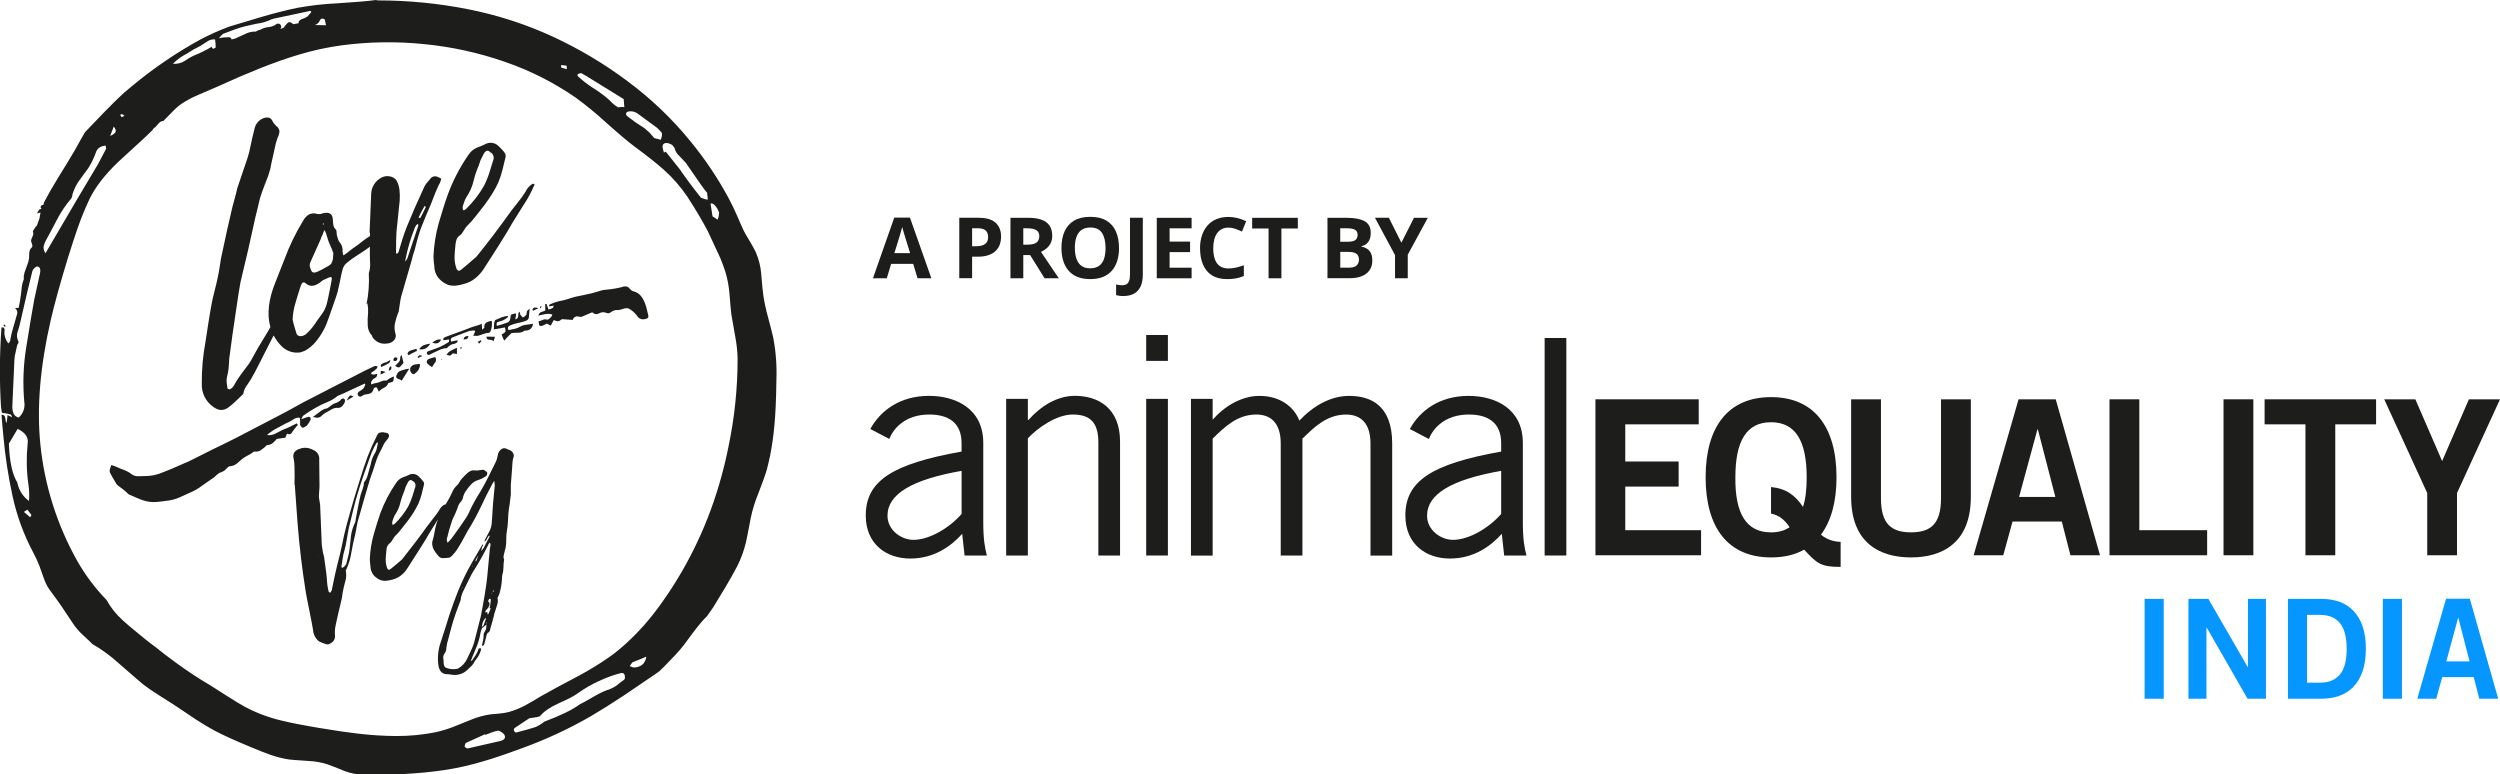 <?xml version="1.0" encoding="UTF-8"?>
<svg id="Flat" xmlns="http://www.w3.org/2000/svg" viewBox="0 0 732.71 226.98">
  <defs>
    <style>
      .cls-1 {
        fill: #1d1d1b;
      }

      .cls-2 {
        fill: #0597ff;
      }
    </style>
  </defs>
  <g>
    <path class="cls-1" d="M281.83,150.63c-3.71,4.24-9.54,7.59-14.13,7.59-3.53,0-7.59-2.82-7.59-7.06,0-6.36,7.15-10.6,21.72-13.16v12.63ZM260.63,128.64c1.24-3.09,4.68-7.15,11.74-7.15,5.47,0,9.45,2.3,9.45,8.39v2.47c-20.4,3.62-28.08,8.65-28.08,18.72,0,8.39,6,12.63,13.07,12.63s12.01-3.71,15.19-7.24l.71,6.36h6.53c-.62-2.38-1.06-4.86-1.06-9.89v-23.13c0-10.07-8.12-13.78-15.89-13.78-8.65,0-14.3,4.42-17.22,9.71l5.56,2.91Z"/>
    <path class="cls-1" d="M294.89,116.9v45.91h6.36v-34.35c2.91-3.09,8.39-6.97,13.16-6.97s7.51,2.03,7.5,8.12v33.2h6.36v-33.38c0-9.89-6.45-13.42-13.24-13.42-5.21,0-9.98,3-13.6,7.07h-.18v-6.18h-6.36Z"/>
    <path class="cls-1" d="M335.93,162.81h6.36v-45.91h-6.36v45.91ZM335.93,105.77h6.36v-7.59h-6.36v7.59Z"/>
    <g>
      <path class="cls-1" d="M355.41,162.81v-34.26c3.44-3.35,7.15-7.06,12.8-7.06,4.06,0,7.15,2.3,7.15,8.48v32.85h6.36v-34.26c3.44-3.35,7.15-7.06,12.8-7.06,4.06,0,7.15,2.3,7.15,8.48v32.85h6.36v-32.85c0-11.39-6.53-13.95-12.63-13.95-5.39,0-10.51,2.91-14.57,7.24-1.68-4.24-5.83-7.24-11.74-7.24-4.42,0-9.45,2.3-13.33,6.62l-.35.35v-6.09h-6.36v45.92h6.36Z"/>
      <path class="cls-1" d="M439.97,150.63c-3.71,4.24-9.54,7.59-14.13,7.59-3.53,0-7.59-2.82-7.59-7.06,0-6.36,7.15-10.6,21.72-13.16v12.63ZM418.78,128.64c1.24-3.09,4.68-7.15,11.74-7.15,5.47,0,9.45,2.3,9.45,8.39v2.47c-20.4,3.62-28.08,8.65-28.08,18.72,0,8.39,6,12.63,13.07,12.63s12.01-3.71,15.19-7.24l.7,6.36h6.53c-.62-2.38-1.06-4.86-1.06-9.89v-23.13c0-10.07-8.12-13.77-15.9-13.77-8.65,0-14.3,4.41-17.22,9.71l5.56,2.91Z"/>
    </g>
    <rect class="cls-1" x="452.71" y="99.06" width="6.36" height="63.75"/>
    <polygon class="cls-1" points="498.56 162.74 498.56 155.39 476.34 155.39 476.34 142.61 491.98 142.61 491.98 135.26 476.34 135.26 476.34 124.37 497.87 124.37 497.87 117.03 467.6 117.03 467.6 162.74 498.56 162.74"/>
    <g>
      <path class="cls-1" d="M539.45,158.81c-2.28-.06-4.18-.82-5.76-2.09,3.04-4.12,4.56-9.75,4.56-16.84,0-14.94-6.71-23.49-19.18-23.49s-19.18,8.55-19.18,23.49,6.71,23.49,19.18,23.49c3.8,0,7.03-.76,9.69-2.28,3.8,4.11,4.88,5.06,10.7,5.06v-7.34ZM519.06,150.52c2.53.51,4.12,2.03,5.44,3.99-1.46,1.01-3.29,1.52-5.44,1.52-7.22,0-10.57-5.45-10.45-16.14,0-10.7,3.29-16.14,10.45-16.14s10.45,5.45,10.45,16.14c0,3.48-.32,6.39-1.08,8.67-2.28-3.36-4.87-5.38-9.37-5.82v7.79Z"/>
      <path class="cls-1" d="M568.88,146.02c0,7.41-2.91,10-8.8,10s-8.8-2.6-8.8-10v-28.99h-8.74v28.61c0,13.36,8.23,17.73,17.54,17.73s17.54-4.37,17.54-17.73v-28.61h-8.74v28.99Z"/>
    </g>
    <path class="cls-1" d="M578.45,162.74h8.67l2.72-9.88h14.44l2.53,9.88h8.67l-12.98-45.71h-10.89l-13.17,45.71ZM597.13,125.83h.13l5.13,19.82h-10.63l5.38-19.82Z"/>
    <polygon class="cls-1" points="646.88 162.74 646.88 155.39 627 155.39 627 117.03 618.26 117.03 618.26 162.74 646.88 162.74"/>
    <rect class="cls-1" x="651.68" y="117.03" width="8.74" height="45.71"/>
    <polygon class="cls-1" points="663.72 117.03 663.72 124.37 675.69 124.37 675.69 162.74 684.43 162.74 684.43 124.37 696.39 124.37 696.39 117.03 663.72 117.03"/>
    <polygon class="cls-1" points="723.6 117.03 715.75 135.13 707.9 117.03 698.78 117.03 711.38 144.5 711.38 162.74 720.11 162.74 720.11 144.5 732.71 117.03 723.6 117.03"/>
  </g>
  <g>
    <path class="cls-2" d="M628.55,204.79v-29.27h5.6v29.27h-5.6Z"/>
    <path class="cls-2" d="M641.4,204.79v-29.27h5.84l11.52,19.95h.08v-19.95h5.27v29.27h-5.39l-11.96-20.84h-.08v20.84h-5.27Z"/>
    <path class="cls-2" d="M670.56,175.51h9.69c1.95,0,3.72.28,5.31.83,1.59.55,2.97,1.43,4.14,2.62,1.16,1.19,2.07,2.7,2.72,4.54.65,1.84.97,4.05.97,6.65s-.32,4.81-.97,6.65c-.65,1.84-1.55,3.35-2.72,4.54-1.16,1.19-2.54,2.06-4.14,2.62-1.6.55-3.37.83-5.31.83h-9.69v-29.27ZM676.15,200.08h3.73c1.59,0,2.91-.27,3.93-.81,1.03-.54,1.83-1.27,2.41-2.19.58-.92.99-1.98,1.22-3.18.23-1.2.34-2.45.34-3.75s-.12-2.55-.34-3.75c-.23-1.2-.64-2.26-1.22-3.18-.58-.92-1.39-1.65-2.41-2.19-1.03-.54-2.34-.81-3.93-.81h-3.73v19.87Z"/>
    <path class="cls-2" d="M698.37,204.79v-29.27h5.6v29.27h-5.6Z"/>
    <path class="cls-2" d="M716.9,175.47h6.97l8.31,29.31h-5.55l-1.62-6.33h-9.24l-1.74,6.33h-5.56l8.43-29.31ZM716.98,193.84h6.81l-3.28-12.73h-.08l-3.45,12.73Z"/>
  </g>
  <g id="Capa_2">
    <g id="Capa_1-2">
      <g id="Layer0_0_FILL">
        <path class="cls-1" d="M183.89,23.77c-6.81-5.09-14.13-9.45-21.85-13.02-7.99-3.68-16.38-6.39-25.01-8.08C128.41.98,119.65.12,110.86.12c-.23,0-.46-.04-.67-.12-2.12.31-5.95.63-11.5.98-3.84.18-7.67.62-11.46,1.3-2.97.61-6.32,1.45-10.04,2.52-1.74.5-5.06,1.49-9.96,2.98-2.85,1.06-5.63,2.3-8.33,3.71-7.12,3.88-13.84,8.45-20.08,13.63l-2.56,2.14c-1.72,1.6-3.64,3.48-5.76,5.66-.82.82-2.68,2.76-5.6,5.84-.4.65-.89,1.51-1.48,2.58-.79,1.41-1.26,2.28-1.44,2.6-1.27,2.17-2.97,4.97-5.1,8.4-1.53,2.48-2.8,4.71-3.82,6.69-.2.32-.32.69-.35,1.06h-.48c-.12.21-.24.42-.36.62.07.13.15.31.26.54-.24-.01-.48.06-.67.2-.27.45-.48.82-.62,1.12l1.04-.31-.3,1.7-.78,2.18c-.2.15-.36.33-.48.54-.5.68-.72,1.09-.67,1.24.13.29.15.61.06.92-.08.19-.21.51-.38.96-.25.41-.28.91-.08,1.34.28.73.31,1.18.1,1.34-.57.45-.84,1.21-.8,2.28.02.89-.14,1.77-.46,2.6-.17.53-.47,1.35-.88,2.46l-.24,1.02v1.06c-.3.69-.49,1.42-.58,2.16-.08.51-.16,1.24-.24,2.18-.15,1.33-.38,2.65-.67,3.96l-1.1.12c.6.38.85,1.11.62,1.78l-1.22,4.24c-.31,1.03-.56,2.08-.74,3.14-.01.45-.22.88-.58,1.16-.93-1.12-1.33-2.58-1.1-4.02.04-.09-.07-.32-.32-.67-.2.03-.4.03-.6,0-.58,7.92-.62,15.87-.11,23.8v-.92c0,.48.03.93.1,1.34-.02.28.05.56.2.8.09.09.38.13.86.12.59.11,1.17.26,1.74.44.14.23.24.48.32.74l-1.34-.62c-.07.79-.16,1.53-.28,2.24-.18-.1-.28-.3-.24-.5-.01-.23-.05-.45-.1-.67-.08-.83-.46-1.2-1.14-1.14.16,2.12.34,4.27.56,6.44.53,5.85,1.43,11.66,2.68,17.4,1.25,5.78,3.3,11.36,6.09,16.58.68,1.25,1.27,2.54,1.78,3.88.24.61.72,1.95,1.44,4.02.38,1.03.89,2.01,1.52,2.92.11.16.76,1.05,1.96,2.68.75.99,1.64,2.28,2.68,3.88l2.62,3.92c.75,1.02,1.6,1.97,2.54,2.82,1.51,1.4,2.42,2.27,2.74,2.62,2.76,1.59,5.34,3.47,7.7,5.62,4.27,3.73,6.69,5.82,7.27,6.28,1.24.96,2.91,2.1,5.02,3.42,2.84,1.78,4.54,2.88,5.12,3.28,2.35,1.6,4.11,2.78,5.3,3.56,1.99,1.28,3.81,2.37,5.47,3.26,2.4,1.28,6.01,2.91,10.82,4.9,2.27.95,4.07,1.65,5.4,2.12,1.82.65,3.7,1.12,5.62,1.42.5.07,2.36.21,5.6.42,1.87.08,3.73.4,5.51.96,1.16.41,2.87,1.08,5.14,2.01,1.72.64,3.52.99,5.35,1.06,4.39.04,8.38-.03,11.97-.2,4.25-.23,8.22-.61,11.91-1.16,3.81-.58,7.58-1.43,11.28-2.54,3.09-.89,6.75-2.13,10.98-3.7,7.18-2.56,14.11-5.77,20.71-9.58,2.84-1.66,6.03-3.67,9.58-6.02,1.6-1.07,4.72-3.19,9.37-6.36l1.18-.86,1.44-1.42c.99-.99,1.98-2.02,2.98-3.1.52-.56,1.04-1.14,1.56-1.72.52-.58,1.54-1.92,3.06-4.02,1.25-1.68,2.29-3,3.1-3.96.54-.64,1.11-1.24,1.72-1.82l1.8-2.58c1.91-3.12,3.11-5.11,3.62-5.96,1.34-2.27,2.48-4.29,3.42-6.08,1.11-2.21,1.97-4.54,2.54-6.94.23-.92.71-3.34,1.44-7.27.52-2.44,1.26-4.83,2.21-7.14,1.31-3.36,2.14-5.7,2.5-7.01.73-2.74,1.29-5.51,1.68-8.32.21-1.48.39-3.02.54-4.62.32-3.47.52-7.84.58-13.12.17-4.21-.14-8.43-.92-12.58-.19-.89-.71-2.96-1.58-6.2-.57-2.06-1.02-4.16-1.34-6.28-.19-1.39-.39-3.51-.62-6.38-.19-2.12-.72-4.2-1.56-6.16-.35-.75-.82-1.62-1.42-2.64-.69-1.15-1.2-2.01-1.54-2.6-.45-.76-.89-1.67-1.34-2.74-.28-.61-.69-1.54-1.22-2.8-.76-1.74-1.61-3.5-2.56-5.28h0c-3.18-5.87-6.92-11.41-11.16-16.57-5.37-6.59-11.55-12.48-18.39-17.53M164.51,19.07l1.56.18.06,1.02-1.47-.39c-.21-.04-.27-.31-.18-.82M170.39,23.25l-.94-.82c-.27-.31-.28-.56-.04-.76l.9-.26c1.37.76,2.16,1.22,2.36,1.38l10.13,6.26.18,2.36c-.6-.1-1.21-.07-1.8.08-.93-.56-1.78-1.26-2.5-2.08-1.27-1.14-2.63-2.18-4.06-3.12-1.49-.9-2.9-1.92-4.24-3.04M197.02,42.5l.67.84c.21.95.73,1.81,1.48,2.44,1.13,1.19,1.75,1.84,1.84,1.96,3.69,5.41,5.77,8.34,6.24,8.77.07.89.13,1.56.2,2.01-.7-.08-1.37-.28-2.01-.58-2.19-2.72-4.26-5.5-6.22-8.34l-4.1-5.16-.54.28c-.13-.54-.24-.94-.32-1.18-.12-.37-.1-.76.04-1.12.48-.7,1.37-.69,2.68.04M190.42,38.92l-1.58-1.38c-1.67-1.02-3.28-2.14-4.82-3.35-.45-.32-.62-.65-.52-.98.1-.33.42-.52.96-.58.87-.09,1.73.15,2.44.67l5.7,4.18,1.3,1.34c.23.48.14,1.2-.26,2.16-.35-.12-.97-.29-1.88-.5-.24-.24-.67-.74-1.3-1.5M210.32,64.37l-1.49-.96-.58-3.74c.64-.19,1.31.32,2.01,1.52l.5,1.12c-.02.69-.15,1.36-.38,2.01M189.42,192.46c-.09.8-.43,1.56-.96,2.16-.78.73-1.85,1.09-2.92.98l-.98-.38.78-1.1c1.78-.69,3.14-1.24,4.08-1.66M82.16,8.51c.26-.3.32-.72.16-1.08-.13-.3-.42-.5-.74-.5-.34-.02-.68.12-.9.38-.7.39-1.48.62-2.28.67-.73.11-1.44.35-2.08.72-.48.08-.94.27-1.34.56-1.02-.04-2.04.17-2.96.62-.6.27-1.62.73-3.06,1.4l-1.12.3c0-.15-.04-.29-.14-.4-.26-.25-.63-.35-.98-.26-.85-.01-1.71.08-2.54.28.35-.47.74-.9,1.18-1.28,2.92-1.12,4.68-1.75,5.3-1.9.8-.24,2.3-.59,4.5-1.06,1.56-.18,3.09-.64,4.5-1.34.17.02.35-.03.48-.14l10.9-2.31.2.38c-.29.31-.69.75-1.18,1.34-.54.31-1.11.56-1.7.74-.66.33-.94.73-.84,1.18l-1.56.28c-.62-.51-1.06-.7-1.3-.58-.33.09-.83.63-1.5,1.6l-.98.4M63.19,13.61c0,.1,0,.2.04.3l-.72.42c-.24-.13-.41-.36-.48-.62-1.69,1.03-3.47,1.9-5.31,2.62-.92.44-1.81.96-2.64,1.56-1.02.63-2.21.91-3.4.8,1.2-1.21,2.58-2.21,4.1-2.98,1.26-.84,2.59-1.6,3.96-2.26l1.92-1.24c.68-.5,1.52-.73,2.36-.67.14.69.2,1.4.18,2.1M35.26,33.74c.11-.25.27-.34.48-.26.13,0,.38.15.74.46l-.8.42-.42-.62M33.34,37.09c.56.69.73,1.24.5,1.66-.39.5-.93.87-1.54,1.06l1.04-2.72M28.18,44.46c.45-1.07,1.37-1.66,2.78-1.78l.14.92-2.38,4.52c-3.12,5.17-8.25,13.87-15.39,26.1-.47-.63-.66-1.43-.5-2.2.16-.61.41-1.19.72-1.74.16-.24,1.25-2.27,3.26-6.1,1.07-2.06,2.37-3.99,3.88-5.76.35-.4.54-.91.54-1.44.45-1.46,1.12-2.85,2.01-4.1,1.24-1.66,2.13-2.88,2.68-3.66.94-1.51,1.71-3.12,2.28-4.8M95.19,5.72l.36,1.68-3.28-.06c.57-.18,1.04-.56,1.34-1.08.33-.85.87-1.03,1.6-.54M10.01,78.66c.21-.25.49-.45.8-.56.85.03,1.16.68.92,1.96l-1.7,7.78c-.58,3.16-1.36,7.81-2.34,13.95-.86,5.26-1.05,10.61-.58,15.91.32,1.74-.3,3.52-1.64,4.68-.69-.14-1.27-.61-1.53-1.26-.22-.57-.34-1.17-.34-1.78l.62-13.83c.02-.75.14-1.48.34-2.2l.48-2.18c.41-.62.52-1.01.3-1.16-.4-.84-.47-1.79-.2-2.68.29-.8.54-1.62.72-2.46,1.55-6.85,2.76-11.96,3.62-15.33.1-.32.28-.62.52-.86M8.3,141.77c.26,1.67.33,3.37.2,5.06-1.79-1.29-3.02-3.23-3.42-5.4-1.47-2.37-2.3-6.18-2.47-11.42l2.56-4.32c2.29,1.09,3.27,2.57,2.92,4.42-.39,3.88-.33,7.79.2,11.65M7.01,150.03l1.02-.67,1.18,1.58-.36.67-1.84-1.58M147.99,18.13c7.4,2.54,14.41,6.09,20.83,10.55,3.03,2.22,5.93,4.6,8.7,7.13,3.84,3.44,6.69,5.85,8.57,7.23,3.73,2.76,6.53,4.98,8.4,6.66,2.67,2.37,5.03,5.07,7.01,8.03,2.3,3.52,4.31,6.91,6.02,10.17,1.2,2.58,2.4,5.17,3.6,7.76.37.89.71,1.78,1.02,2.68.16.45.31.89.46,1.34.61,2.03,1,4.11,1.18,6.22.21,2.81.41,4.92.58,6.32.08.61.45,2.74,1.12,6.4.41,2.13.65,4.29.7,6.45v.24c-.01,8.54-.9,17.07-2.64,25.43-1.25,6.31-2.98,12.52-5.18,18.57-1.21,3.31-2.56,6.54-4.06,9.7-2.72,5.76-5.91,11.28-9.54,16.5-.47.68-.94,1.35-1.42,2.01-.38.53-.77,1.04-1.16,1.54-2.87,3.81-6.13,7.31-9.72,10.45-.8.7-1.61,1.37-2.44,2.01-.53.4-1.09.81-1.68,1.22-2.82,1.95-5.75,3.73-8.77,5.35-4.88,2.56-8.5,4.52-10.88,5.88-2.03,1.23-3.56,2.12-4.6,2.68-1.56.86-3.21,1.53-4.92,2.01-.88.23-1.77.38-2.68.46l-2.68.24c-1.94.28-3.84.79-5.66,1.54-2.32.96-4.06,1.66-5.22,2.1-1.74.68-3.53,1.22-5.35,1.62-3.75.74-7.56,1.11-11.38,1.1-3.8-.02-7.6-.27-11.38-.72-3.03-.35-6.8-.9-11.32-1.66-4.93-.83-8.66-1.56-11.18-2.2-3.69-.88-7.26-2.23-10.61-4.02-1.31-.72-2.98-1.73-5.02-3.04-2.6-1.68-4.25-2.73-4.96-3.16-3.5-2.06-6.9-4.29-10.17-6.69-2.61-1.92-4.56-3.41-5.84-4.48-1.21-.87-2.5-1.86-3.86-2.98-3.28-2.68-5.24-4.33-5.88-4.96-1.91-1.71-3.52-3.73-4.76-5.98-3.27-3.37-6.11-7.13-8.45-11.2-5.99-10.59-9.72-22.3-10.94-34.41-1.09-10.71-.08-22.84,3.04-36.4,1.08-4.7,2.76-10.79,5.04-18.25,1.15-3.69,2.09-6.59,2.84-8.7,1.01-2.88,2.16-5.71,3.46-8.48,1.66-3.48,4.46-7.11,8.38-10.88.89-.85,2.59-2.41,5.1-4.68,2.16-1.95,3.84-3.52,5.04-4.74.17-.37.47-.67.84-.86l.96-1.1c.33-.41.82-.65,1.34-.67.31-.28,1.15-1.13,2.52-2.56.81-.89,1.71-1.69,2.68-2.4,1.68-1.11,3.46-2.05,5.32-2.82l5.53-2.38c3.92-1.81,7.98-3.56,12.17-5.24,4.28-1.7,8.2-3.08,11.75-4.12,3.98-1.19,8.05-2.07,12.17-2.64,8.03-1.07,16.16-1.2,24.23-.38,8.07.78,16.03,2.52,23.69,5.18M178.1,202.18c-1.43.55-2.8,1.22-4.12,2.01-2.23,1.29-3.58,2.04-4.06,2.24-2.13,1.59-5.58,3.27-10.36,5.06-.78.63-1.64,1.16-2.56,1.58-.84.31-2.7.83-5.57,1.58-.29.15-.56-.03-.8-.54-.06-.12-.06-.26,0-.38.07-.21.15-.34.24-.38l4.26-2.84c.49-.1.98-.17,1.48-.22.56-.04,1.12-.17,1.64-.38,1.08-1.34,2.88-2.59,5.4-3.74,3-1.34,4.94-2.36,5.82-3.08,1.91-1.35,3.93-2.51,6.06-3.48,2.1-1,4.28-1.79,6.53-2.37.19-.03.38-.01.56.06.28.2.41.33.4.4.11.3.16.62.14.94,0,.27-.13.52-.36.67-.74.51-1.46,1.06-2.14,1.64-.78.53-1.63.95-2.52,1.26M142.17,215.19l.06.2c.37-.12.99-.36,1.84-.72.64-.24,1.29-.42,1.96-.54.66.2,1.26.58,1.72,1.1.54.87.24,1.5-.92,1.9l-9.66,2.2c-.21.06-.43,0-.58-.16-.19-.09-.33-.24-.42-.42.09-.62.27-.98.52-1.08l5.47-2.48M111.22,126.76c-.34.23-.61.56-.76.94-.99,1.96-1.89,3.97-2.68,6.02-.72,1.89-1.58,4.5-2.6,7.82l-1.38,4.52c-.53,1.78-.96,3.28-1.3,4.5-.25.83-.53,1.84-.84,3.04-.33,1.37-.59,2.41-.78,3.1-.53,2.57-.94,4.48-1.24,5.72-.72,2.82-1.22,4.92-1.52,6.28-.16.64-.46,2.08-.9,4.34-.06.13-.13.25-.22.36-.09.11-.16.22-.22.34-.18-.08-.34-.21-.46-.36-.3-1.23-.48-2.48-.52-3.74-.07-.89-.19-1.97-.38-3.22-.09-.7-.24-1.77-.44-3.2-.03-.16-.08-.38-.16-.67-.08-.22-.14-.44-.18-.67,0-.15-.07-.62-.22-1.42-.09-.5-.13-1-.14-1.5-.12-2.45-.27-6.13-.46-11.02-.05-.42-.11-.84-.2-1.26-.09-.42-.15-.85-.16-1.28,0-.37.03-.9.1-1.58.07-.68.09-1.18.08-1.52,0-1.68-.03-4.17-.08-7.48.15-1.1-.38-2.18-1.34-2.74-.62-.36-1.3-.63-2.01-.78-.8-.14-1.62-.06-2.38.24-.62.16-1.16.52-1.56,1.02-.31.5-.4,1.11-.24,1.68.18.82.28,1.66.28,2.5.03.69.04,1.56.04,2.62-.03,1.74-.04,2.62-.04,2.64h.08l.8,11.06c.54,6.96,1.35,13.75,2.42,20.39.21,1.27.57,3.13,1.08,5.59.5,2.46.86,4.33,1.06,5.59.09,1.26.67,2.43,1.62,3.26.32.19.65.35,1,.48l1.06.38c.52.27,1.18.09,1.96-.54.54-.44.83-1.11.8-1.8-.1-1.05-.04-2.11.18-3.14.15-.72.39-1.81.72-3.28.03-.16.28-1.22.76-3.18.28-1.02.47-2.07.58-3.12.2-1.11.45-2.2.76-3.28.32-1.01.37-2.09.14-3.12,0-.16.07-.31.18-.42.67-1.45,1.14-2.98,1.4-4.56.45-2.45.75-3.96.92-4.52s.34-1.36.52-2.42c.21-1.2.37-2,.46-2.4l2.01-7.05c.13-.45.46-1.56.98-3.35.4-1.39.75-2.5,1.06-3.35.17-.4.58-1.62,1.22-3.64.38-1.27.9-2.49,1.56-3.64.19-.33.43-.83.72-1.48.25-.54.58-1.03.98-1.46.53-.6.75-1.09.67-1.48-.08-.39-.44-.63-1.06-.72-.21-.01-.42-.05-.62-.12-.38-.04-.77.02-1.12.18M109.01,132.46c.36-.87.78-1.71,1.26-2.52.1-.16.26-.28.44-.34v.46c-.11.56-.19.99-.26,1.3-.09.45-.24.88-.46,1.28-.51.76-.89,1.61-1.12,2.5-.25,1.12-.48,1.97-.67,2.54-.21.83-.39,1.44-.52,1.84-.2.68-.54,1.31-1,1.84-.02.63-.15,1.25-.36,1.84-.29.81-.5,1.42-.62,1.82-.25,1.01-.51,2.23-.78,3.64-.28,1.58-.5,2.78-.67,3.58-.01.3-.08.6-.18.88-.6,1.22-1,2.53-1.2,3.88,0,.04-.13,1.29-.4,3.76-.07.74-.21,1.47-.4,2.18-.27,1.01-.46,1.78-.58,2.3-.07.16-.16.31-.28.44l-.36.42c-.27.23-.48.33-.62.3-.22-.04-.05-.07-.08-.16s-.06-.13-.1-.12c.07-.32.19-1.13.38-2.44.1-.8.28-1.59.52-2.36.28-1.04.51-2.09.67-3.16.31-1.82.5-2.89.56-3.2.31-1.17.74-2.96,1.3-5.35.52-2.13,1.01-3.94,1.48-5.41.7-2.4,2.04-6.31,4.02-11.73M93.42,162.71v.18l-.08-.06.08-.12M100.41,116.83c-.28.04-.51.23-.62.48-.45.4-.98.7-1.56.88-.26.05-.51.16-.72.32-.32.24-.56.41-.72.52-.18.12-.34.24-.5.38-.12.12-.26.21-.42.26-.77.14-1.48.48-2.08.98-1.27.97-1.96,1.49-2.08,1.56.43.11.86.18,1.3.22.41-.02.81-.17,1.12-.44.37-.38.78-.71,1.24-.98.21-.13.7-.41,1.46-.82.54-.38,1.18-.62,1.84-.67.48.1.98,0,1.38-.28.32-.25.59-.57.78-.94.14-.18.23-.4.26-.62.06-.19.05-.4-.04-.58-.14-.22-.41-.34-.67-.3M102.52,115.97c-.39.41-.67.9-.84,1.44.61-.42,1.25-.82,1.9-1.18-.5-.31-.85-.39-1.06-.26M111.55,109.76c.5-.21.99-.45,1.46-.72-.75-.28-1.18-.39-1.3-.32-.12.07-.17.41-.16,1.04M114.22,107.61c-.09.09-.13.17-.12.22-.05.1-.09.21-.1.32-.03.25-.05.41-.06.48.44,0,.8-.38.79-.82,0-.19-.08-.38-.2-.52l-.3.34M113.98,106.44c.27-.24.42-.58.42-.94l-.67.4c-.17.1-.34.2-.52.28-.44.04-.86.19-1.22.44-.45.23-.53.54-.26.94.78-.32,1.54-.69,2.26-1.12M109.78,108.49c.46-.19.79-.59.9-1.08-.25-.11-.52-.16-.8-.16-1.53.69-2.46,1.12-2.78,1.3-.89.45-2.19,1.12-3.9,2.01-1.7.89-3.01,1.56-3.92,2.01l-10.33,5.32c-3.72,2.07-6.19,3.4-7.42,4.02l-12.25,6.38c-3.12,1.57-5.45,2.72-6.99,3.44-.72.39-1.74.9-3.06,1.54l-3.08,1.54c-.67.36-1.35.67-2.06.94-2.68,1.2-4.83,2.11-6.46,2.72-1.46.64-3.03.99-4.62,1.04-1.03.05-1.79.07-2.3.06-.77.07-1.54-.15-2.16-.6-.59-.48-1.25-.86-1.96-1.14-.29-.09-.7-.25-1.22-.46-.52-.21-.93-.39-1.22-.53-.51-.16-1.01-.35-1.5-.56-.19.43-.34.88-.46,1.34-.1.39-.04.81.18,1.16.27.56.89,1.63,1.86,3.22.26.24.53.46.82.67.54.37.85.6.92.67.16.16.33.31.52.44.18.13.35.28.5.44.24.24.48.46.74.67l2.06.9c.84.37,1.53.65,2.06.82,1.25.43,2.57.61,3.9.52.61-.03,1.9-.18,3.86-.46,1.1-.18,2.16-.5,3.18-.96.66-.28,1.64-.73,2.94-1.34,1.24-.52,2.41-1.19,3.48-2.01,1.78-1.28,2.87-2.04,3.26-2.28.11-.02.21-.09.28-.18.09-.11.15-.16.18-.16.38-.41.81-.77,1.28-1.08l.78-.32c.28-.1.54-.25.78-.42.3-.25.58-.52.84-.82.32-.32.59-.47.8-.44.73-.06,1.43-.34,2.01-.8.35-.28.83-.69,1.44-1.24.5-.41,1.05-.77,1.64-1.06.55-.26,1.07-.57,1.56-.94.11-.13.25-.23.42-.26.14-.05.3-.05.44,0,.52.04,1.04-.1,1.48-.38.07-.04.46-.34,1.18-.9.12-.11.24-.23.34-.36.09-.12.22-.21.36-.26.6-.02,1.18-.23,1.66-.6.42-.37.82-.78,1.18-1.22l2.52-.36c.18-.4.34-.8.48-1.22.26.18.59.25.9.18.3-.13.54-.37.67-.67.11-.2.23-.39.38-.56.11-.12.27-.31.48-.58.23-.32.49-.62.78-.9-.17-.1-.28-.27-.32-.46l-2.08,1.04c-.65.31-1.32.59-2.01.84-.04,0-.74.36-2.1,1.08-.78.44-1.69.61-2.58.48.96-.85,2.03-1.57,3.18-2.14l1.56-.84c.5-.29,1.02-.55,1.56-.76.53-.27,1.04-.57,1.54-.9.51-.35,1.14-.52,1.76-.46.13.54.16,1.09.1,1.64-.08.59.27,1.15.84,1.34.43-.16.82-.38,1.18-.67.43-.51.79-1.09,1.06-1.7.1-.25.03-.54-.16-.72-.21-.16-.49-.18-.72-.06-.27.06-.54.14-.8.26-.35.15-.7.27-1.06.38.13-.22.24-.44.34-.67.07-.15.16-.29.28-.4,1.18-.85,2.41-1.63,3.68-2.34,1.02-.59,2.08-1.11,3.18-1.54,1.1-.43,2.13-1.03,3.04-1.78.04-.06.11-.09.18-.1.07,0,.14-.04.18-.1.99-.39,2.36-1.01,4.12-1.86l3.64-1.68s.04.09.08.12c.05.02.08.07.08.12-.13.44-.33.86-.6,1.24-.34.33-.73.6-1.16.8-.53.39-.65.79-.36,1.22.11.2.32.33.54.36.24-.02.48-.11.67-.26.36-.27.79-.43,1.24-.44.41-.04.82-.14,1.2-.3.39-.22.67-.59.8-1.02.02-.42.39-.75.81-.72.08,0,.17.02.24.06.24.48.43.88.56,1.2.42-.48.94-.87,1.52-1.14.57-.24,1.02-.71,1.22-1.3.07-.09.27-.17.62-.22.51-.13.8-.28.88-.44.14-.45.19-.91.16-1.38-.27.1-.53.22-.78.36-.22.13-.44.25-.67.36-.16.1-.31.22-.44.36-.16.13-.29.18-.38.14-.41-.05-.82,0-1.2.16-.37.17-.76.32-1.16.44-.68.12-1.36.3-2.01.54-.08-.38,0-.78.2-1.12.21-.25.45-.48.72-.67.56-.15.92-.7.84-1.28-.45.09-.77.15-.98.18-.35.06-.69-.11-.86-.42.34-.31.73-.57,1.16-.76M140,100.23l.46.46c.15-.19.37-.44.67-.74l-.28-.22c-.27.18-.55.35-.84.5M133.91,103.74c.03-.36.03-.97,0-1.82-.92.45-1.49.72-1.72.82-.52.29-.97.69-1.34,1.16.32.19.68.3,1.06.32.16-.03.43-.25.82-.67l1.2.22M134.82,101.94c.12.11.22.23.3.36.15-.2.21-.34.2-.42.08,0,.03-.04-.14-.12-.06.03-.12.06-.18.1-.05.04-.11.07-.18.08M137.3,98.5c-.32-.03-.64.02-.94.14-.29.18-.47.5-.48.84.33.03.65-.01.96-.14.28-.19.45-.5.46-.84M145.06,98.7c-.52-.03-1.34-.04-2.46-.04-.1.39.14.79.54.88.09.02.17.03.26.02.69.04,1.09.2,1.2.48.22-.42.38-.87.46-1.34M129.36,105.24v.06l.14.12.06-.1c.04-.05.05-.12.04-.18h-.14s-.08.04-.1.08M125.05,105.84c-.02.35.13.68.4.9.16.17.33.31.52.44l.67.42c.26-.47.55-.92.88-1.34.38-.47.38-1.13,0-1.6-.75.19-1.32.35-1.72.5s-.62.37-.67.67M126.08,100.72c-.59.06-1.18.2-1.74.4-.61.24-1.14.67-1.5,1.22.68.16,1.4.06,2.01-.28.52-.35.95-.8,1.26-1.34M130.93,101.98c.17-.03.37-.19.58-.48.47-.42,1.07-.68,1.7-.74l.62-.3c.23-.17.33-.47.26-.74-.83.2-1.45.33-1.88.4-.1-.24-.13-.51-.08-.76.07-.22.23-.39.44-.46l4.76-1.82c.25-.09.51-.14.78-.16l.86-.08.3.22c-.16.47-.36.93-.58,1.38.31-.04.63-.04.94,0,.24,0,.49-.02.72-.1l1.42-.48c.46-.18.95-.28,1.44-.3.15-.04.29-.12.4-.24.13-.14.22-.31.26-.5.31-.88.4-1.83.26-2.76-.58.04-1.14.21-1.64.5-.46.34-.66.93-.52,1.48l-.67.62c-.04-.31-.06-.62-.06-.94,0-.36-.02-.64-.06-.84-.27.15-.56.28-.86.38-1.3.34-2.57.77-3.8,1.3-2.61.97-4.53,1.68-5.76,2.12-.24.08-.47.2-.67.36-.19.17-.24.44-.12.67l1.66-.22c0,.51-.05.77-.14.78-.81.51-1.65.98-2.52,1.4-.31.13-.75.31-1.34.52-.68.23-1.16.4-1.46.52-.25.06-.5.15-.74.26-.26.08-.4.36-.32.62,0,.02.01.03.02.05.08.28.37.45.66.37.03,0,.06-.02.08-.03.28-.12.54-.26.8-.42.05,0,.72-.31,2.01-.94.7-.37,1.47-.57,2.26-.58M128.26,100.59c.45-.21.81-.58,1.02-1.04-.46-.11-.94-.07-1.38.12-.43.21-.83.46-1.2.76.49.21,1.04.27,1.56.16M121.57,106.83c-.53.09-1,.42-1.26.9-.2.48-.13,1.04.18,1.46.39.54.79.62,1.2.22.84-.58,1.37-1.52,1.44-2.54l-.14-.14s-.1-.07-.16-.06l-1.26.16M122.91,104.16c-.18.11-.35.25-.5.4,0,.14.07.27.18.36.38-.24.79-.43,1.22-.56-.25-.2-.58-.28-.9-.2M118.2,108.42c-.41.1-.81.24-1.18.44-.32.19-.56.5-.67.86-.25.4-.31.71-.18.94.23.27.55.45.9.5.25.1.47.24.67.42.5-.76,1.23-1.94,2.2-3.54-.59.05-1.18.18-1.74.38M115.52,105.82c.57.07.88-.16.94-.67l-.04-.26c-.57-.32-.94-.18-1.1.42-.05.08-.05.18,0,.26.04.09.1.17.18.22M118,105.19c-.12-.48-.22-.85-.3-1.12-.27.18-.42.49-.4.82.02.29-.03.58-.15.85-.15.27-.35.51-.58.72-.32.31-.58.56-.76.76.52.39.91.54,1.18.44s.69-.53,1.28-1.3c-.07-.23-.16-.6-.28-1.12M122.05,102.22c-.08.04-.59.19-1.54.46-.51.1-.93.46-1.1.96l.18.28c.03.07.09.14.16.18l1.14-.62c.51-.27.93-.48,1.26-.62.08,0,.05-.22-.1-.67M78.84,34.49c-.65-.11-1.31-.02-1.9.26-1.25.6-2.14,1.77-2.38,3.14-.39,1.44-.9,3.69-1.54,6.76-.13.64-.7,2.39-1.7,5.26-1.07,3.09-1.65,4.83-1.76,5.2-.16.77-.46,1.95-.9,3.54-.44,1.59-.74,2.77-.9,3.54-.61,2.52-1.6,7.02-2.98,13.49-.08.4-.23,1.33-.44,2.78-.13.95-.3,1.89-.52,2.82-.15.81-.45,2.09-.9,3.85-.45,1.76-.75,3.08-.9,3.96-.29,1.52-.61,3.37-.94,5.53-.37,2.47-.66,4.33-.86,5.6-.76,4.03-1.12,8.13-1.08,12.23-.12,2.73,1.19,5.33,3.46,6.86,1.47,1.09,2.9,1.13,4.3.12.79-.56,1.52-1.18,2.2-1.86,1.17-1.12,1.87-1.79,2.1-2.01l.12-.16c.1-.75.37-1.47.8-2.1.28-.45.73-1.12,1.34-2.01.8-1.34,1.74-3.11,2.84-5.32,1.48-2.94,2.37-4.7,2.68-5.28l1.22-2.38c.57,1.08,1.29,2.07,2.13,2.96,1.44,1.59,3.59,2.34,5.72,2.01l1.34-.48c1.19-.68,2.26-1.56,3.14-2.62.84-1.02,1.58-2.12,2.22-3.28.36-.63.67-1.29.94-1.96.17-.45.42-1.12.74-2.01.32-.89.77-2.17,1.34-3.84.53-1.45.95-2.72,1.26-3.8v-.12c.52-2.23.84-3.74.96-4.52.21-.95.36-1.54.44-1.78.19-.61.52-1.17.98-1.62,1.03-.9,2.13-1.7,3.3-2.42,1.78-1.13,3.02-1.97,3.7-2.52-.03,1.73-.01,3.2.04,4.42.11,1.13-.01,2.27-.36,3.35.16,3.05-.06,6.1-.67,9.1l.24-.32c.02.25.06.5.12.74.06.28.09.56.1.84v1.26c-.14,1.25-.17,2.51-.1,3.76.05,1.12.51,2.18,1.3,2.98v.24c.89,1.48,2.59,2.28,4.3,2.01.8-.03,1.56-.37,2.1-.96.51-.54.66-1.32.4-2.01-.28-.96-.33-1.98-.12-2.96.23-1.08.55-2.15.96-3.18.07-.02.13-.08.12-.16.08-.51.19-1.24.32-2.2.12-.87.25-1.61.4-2.24.45-1.61,1.48-5.18,3.1-10.71.21-.99.49-1.97.84-2.92.5-1.93.78-3.03.86-3.3.33-1.21.68-2.29,1.04-3.24.36-.95.82-2.11,1.4-3.48.32-.76.81-1.9,1.46-3.42.99-2.61,1.75-4.48,2.28-5.6.37-.57.63-1.21.76-1.88-.07-.15-.46-.37-1.17-.65-.82-.29-1.73.04-2.16.8-.48.54-.79.9-.92,1.08-.29.36-.54.76-.74,1.18-2.07,4.46-3.78,8.39-5.14,11.77-.41,1.03-.84,2.24-1.28,3.64-.09.29-.46,1.52-1.1,3.68-.17.16-.33.34-.48.52,0-.04-.04-.1-.12-.18-.06-.05-.1-.12-.12-.2,0-2.62.04-4.63.12-6.02.08-1.01.24-2.57.48-4.68.24-2.11.4-3.67.48-4.68.07-1.03.05-2.07-.08-3.1-.11-.96-.41-1.89-.88-2.74-.46-.61-1.13-1.01-1.88-1.14-.82-.19-1.67-.08-2.42.3-.89.43-1.64,1.1-2.18,1.92-.56.83-.87,1.8-.92,2.8-.08,1.31-.16,3.23-.24,5.76-.08,2.53-.16,4.44-.24,5.74l.12-.04v1c-.82.51-1.61,1.06-2.38,1.66-.64.55-1.31,1.05-2.01,1.52-.7.46-1.37.96-2.01,1.5-.21.19-.43.36-.67.5-.25.15-.49.32-.72.5-.13-.39-.21-.8-.24-1.22.08-.89-.17-1.77-.72-2.48-.29-.31-.5-.69-.62-1.1-.08-.27-.19-.66-.34-1.18-.04-.3-.07-.6-.08-.9.01-.23-.04-.47-.16-.67-.42-.36-.7-.85-.78-1.4-.09-.57-.14-1.14-.16-1.72-.12-1.56-1.08-2.12-2.88-1.7-.56.26-1.18.33-1.78.18-.75-.23-1.55-.18-2.26.14-.77.46-1.39,1.13-1.8,1.92-2.19,3.59-4.02,7.38-5.47,11.32-.32.76-.77,1.89-1.34,3.4-.57,1.51-1.02,2.64-1.34,3.4-2,4.97-2.47,9.31-1.42,13.02-.41.76-1.02,1.77-1.8,3.04-.89,1.44-1.49,2.42-1.78,2.94-.2.35-.65,1.15-1.34,2.42-.51.95-.94,1.69-1.3,2.24l-2.43,3.25c-.79,1.06-1.5,2.18-2.12,3.35-.24.39-.57.71-.96.94-.15.05-.31.05-.46,0-.15-.01-.29-.08-.38-.2-.04-.37-.12-.95-.24-1.74-.07-.6-.03-1.2.12-1.78.21-.76.36-1.54.44-2.32.05-.5.11-1.23.16-2.2,0-.45.03-.9.12-1.34.45-3.61,1.12-8.35,2.01-14.22.45-3.12.84-5.62,1.18-7.48.24-1.08.62-2.69,1.14-4.82.52-2.13.9-3.74,1.14-4.82l2.14-9.62c.15-.52.35-1.36.62-2.52s.49-2.11.67-2.84c.29-1.01.8-2.44,1.52-4.28.61-1.41,1.12-2.87,1.52-4.36.08-.35.16-.77.24-1.28.24-1,.59-2.56,1.04-4.68.19-1.08.48-2.15.86-3.18.35-.61.54-1.3.54-2.01-.11-.57-.43-1.07-.89-1.41-.42-.36-.78-.79-1.06-1.28-.17-.54-.57-.98-1.1-1.2M94.59,65.65l.24-.2c.07.04.12.12.12.2-.06.09-.14.16-.24.2,0-.04-.02-.08-.06-.1s-.06-.06-.06-.1M95.32,67.86c.1.18.19.37.24.56.08.21.18.53.3.96.08.32.18.64.3.96.13.44.3.87.5,1.28.31.66.5,1.11.58,1.34l.46,1.26c-.07.53-.1,1.06-.1,1.6-.09.55-.29,1.08-.58,1.56-.47.42-1,.76-1.58,1-.72.46-1.48.85-2.26,1.18-1.12.54-1.79.4-2.01-.44-.19-.35-.32-.73-.38-1.12-.04-.46.05-.92.26-1.34l2.88-6.42c.16-.55.38-1.08.67-1.58.12-.43.28-.84.48-1.24.07.16.15.31.24.46M122.87,63.85s-.1.01-.13-.03c0,0,0-.02-.01-.03-.04-.07-.04-.11,0-.14.5-1.1,1.06-2.18,1.68-3.22.08-.11.12-.12.12-.04.04-.02.09-.01.11.02,0,0,0,.01,0,.02l.12.34c-.64,1.34-1.16,2.36-1.56,3.08-.11.06-.25.06-.36,0M122.61,65.98v.12c-1.11,3.4-2.18,6.61-3.22,9.64-.09.17-.19.33-.3.48-.12.14-.22.3-.3.46,0-.34.03-.67.12-1,.59-2.92,1.43-5.78,2.52-8.55.13-.42.33-.81.58-1.16.13-.14.3-.25.48-.3.07.09.11.21.12.32M86.6,88.78c.31-1.11.82-2.77,1.54-5,.35-1.03.83-1.28,1.44-.76,1.29,1.19,2.88.96,4.76-.67.26-.2.55-.37.86-.48.32-.12.63-.26.94-.42.48-.23.79-.3.94-.22.14.08.19.34.14.78-.29,1.54-.52,2.7-.67,3.48-.27,1.37-.52,2.54-.76,3.5-.29,1.12-.8,2.17-1.48,3.1-.92,1.21-1.62,2.21-2.1,2.98-.66.94-1.42,1.82-2.26,2.6-.5.54-1.19.85-1.92.86-.56.02-1.06-.37-1.18-.92l-.58-1.94c-.19-.61-.35-1.26-.5-1.96.05-1.68.33-3.34.84-4.94M149.5,131.99c-.36-.18-.72-.34-1.1-.48-.46-.24-1.01-.19-1.42.12-.49.32-.84.81-1,1.38l-.26,1.16c-.1.51-.28,1.01-.54,1.46l-2.16,4.36c-.52,1.07-1.29,2.48-2.32,4.24-1.04,1.61-1.98,3.29-2.81,5.03-.33.84-.75,1.65-1.24,2.42-1.34,2.03-2.77,4.06-4.3,6.12-.18.24-.37.46-.58.67l-.58.58c-.3-.48-.33-1.07-.1-1.58.34-1.49.76-2.96,1.26-4.4.1-.4.25-.79.42-1.16.12-.27.31-.65.56-1.16.37-.87.58-1.36.62-1.48l.42-1.2c.19-.41.45-.78.76-1.1.26-.28.44-.63.52-1,.15-.72.44-1.4.84-2.01.41-.6.86-1.17,1.34-1.72.61-.77,1.45-1.32,2.4-1.58.71-.22,1.39-.55,2.01-.98.26-.14.45-.38.52-.67.09-.31.07-.53-.08-.67-.2-.17-.4-.33-.62-.48-.23-.17-.52-.23-.8-.16-.5.08-.86.13-1.1.16-.35.05-.71.05-1.06,0-.84-.12-1.7.29-2.58,1.22-.53.52-.89.88-1.08,1.1-.36.39-.66.82-.9,1.3-.15.3-.36.56-.62.78-.64.59-1.13,1.31-1.44,2.12-.47,1.03-1.01,2.03-1.6,3l-.37.54c-.11-.04-.23-.04-.34,0-.67.41-1.19,1.01-1.52,1.72-.54.84-1.14,1.65-1.78,2.42-1.08,1.39-1.71,2.21-1.9,2.48-.72,1.04-1.89,2.62-3.5,4.74-1.62,2.12-2.83,3.68-3.64,4.68l-1.56,1.34c-.61.53-1.14.96-1.58,1.3-.33.29-.59.42-.78.38-.18-.04-.34-.22-.46-.54-.3-.83-.43-1.7-.4-2.58,0-.39.07-1.29.22-2.72,0-.8.4-1.55,1.06-2.01.1-.06.18-.14.24-.24.06-.1.13-.2.22-.28.18-.26.35-.52.5-.8.13-.24.29-.47.48-.67.73-.71,1.4-1.47,2.01-2.28.41-.52,1.02-1.3,1.82-2.34,1.18-1.54,2.2-3.19,3.04-4.94.38-.89.7-1.8.94-2.74.16-.61.38-1.54.67-2.78.1-.32.03-.66-.18-.92-.37-.51-.8-.99-1.26-1.42-.8-.88-2.1-1.07-3.12-.46-.55.25-1.12.48-1.7.67-.77.33-1.42.88-1.88,1.58-1.93,2.8-3.51,5.82-4.68,9.01-.28.8-.6,1.78-.96,2.96-.39,1.34-.69,2.34-.9,3-.68,2.38-1.08,4.84-1.18,7.32.02.72.08,1.44.18,2.16.02.94.34,1.85.92,2.6.58.66,1.3,1.17,2.12,1.48.58.18,1.2.23,1.8.16.6-.08,1.2-.21,1.78-.38.84-.23,1.63-.62,2.32-1.16.74-.58,1.38-1.29,1.88-2.08,3.45-5.32,5.57-8.71,6.36-10.17.13-.25,1.01-1.66,2.62-4.22-.32.81-.57,1.63-.76,2.48-.07.27-.17.81-.32,1.64-.09.59-.22,1.17-.38,1.74-.21.52-.29,1.08-.22,1.64.07.46.21.91.4,1.34.38.66.83,1.27,1.34,1.84.34.49.91.77,1.5.72.64-.02,1.27-.08,1.9-.18.22-.15.43-.32.62-.5.65-.64,1.22-1.36,1.7-2.14.7-1.09,1.66-2.78,2.86-5.06,1.59-2.54,3.02-5.18,4.28-7.9.6-1.34,1.58-3.3,2.96-5.9.17-.34.38-.66.62-.96.05.28.09.57.1.86.03.14.05.29.04.44-.03.23-.04.38-.04.46l-.46,4.82c-.17,2.27-.29,3.98-.34,5.14,0,1.31-.37,2.6-1.08,3.7-.48.89-.81,1.51-.98,1.86-.07.16-.1.33-.1.5.15-.13.3-.25.46-.36.07-.09.27-.47.62-1.12.08-.14.21-.25.36-.3.01.05.02.11.04.16,0,.07-.01.14-.04.2-.81,1.62-1.35,2.68-1.62,3.18-.23.36-.49.7-.8,1l.26-1.16c.07-.17.16-.32.28-.46.03-.05.04-.1.04-.16-.02-.07-.03-.13-.04-.2-.19.12-.28.21-.28.28-1.84,3.12-3.18,5.45-4.02,6.99-1.15,2.17-2.19,4.41-3.1,6.69-.73,1.81-1.54,4.04-2.44,6.69-.28.83-.69,2.15-1.24,3.98-.52,1.7-.94,3-1.26,3.9-.81,2.22-1.06,4.6-.74,6.94.29,1.85,1.25,2.72,2.86,2.62l1.06.14c1.72.29,3.47-.27,4.68-1.52.64-.6,1.02-.96,1.16-1.1.37-.39.68-.84.9-1.34.06-.11.13-.21.22-.3s.16-.19.22-.3c.61-.76,1.07-1.62,1.34-2.56.09-.33.11-.53.06-.58-.22-.05-.45-.05-.67,0-.19.63-.46,1.24-.8,1.8-.17.28-.53.83-1.08,1.64-.12.12-.27.21-.44.26.06-.09.08-.19.08-.3l1.26-3.06c.73-1.6,1.24-3.29,1.52-5.02.1-.41.22-.81.36-1.2l1.34-1.12c0,.36-.01.72-.06,1.08-.08.39-.24.76-.48,1.08-.18.24-.27.52-.28.82.03.5,0,.99-.12,1.48-.15.65-.25,1.14-.32,1.46.05.14.08.28.08.42l.26-.18c.08-.05.14-.11.2-.18.13-.18.19-.39.18-.6.17-.53.38-1.32.62-2.36.07-.2.17-.39.28-.56.3-.13.54-.37.67-.67.09-.28.16-.57.2-.86.25-.83.52-1.76.8-2.8-.07.08-.16.14-.26.18-.03-.03-.08-.05-.12-.04l.38-.14c.14-.84.37-1.66.67-2.46.31-.97.49-1.55.54-1.74.15-.55.15-1.13,0-1.68l.16-.34c.2-.41.32-.67.36-.76.47-1.55.75-3.14.82-4.76,0-.31.02-.62.08-.92.23-.73.34-1.48.34-2.24,0-.75.06-1.5.2-2.24-.2-.43-.23-.92-.1-1.38.07-.33.19-.83.36-1.5.09-.21.15-.44.18-.67.14-.79.2-1.59.18-2.4-.02-.83.04-1.66.18-2.48.17-.84.27-1.7.3-2.56.08-1.51.13-2.35.14-2.52.13-1.25.25-2.13.36-2.64.07-.61.19-1.58.36-2.9,0-.29,0-.75,0-1.38,0-.62,0-1.12,0-1.48.07-1.03.19-2.59.36-4.68.03-.13.07-.73.12-1.78.02-.61.14-1.21.34-1.78.1-.32.06-.67-.1-.96-.18-.39-.48-.72-.86-.94M121.51,141.42c.22.31.31.7.26,1.08-.39,1.31-.69,2.29-.9,2.96-.33,1.03-.75,2.03-1.24,3-1.06,1.83-2.35,3.5-3.86,4.98-.31.29-.53.41-.67.34-.14-.07-.19-.32-.16-.76.07-.17.17-.49.3-.94.13-.4.3-.78.5-1.14.78-1.12,1.33-2.38,1.62-3.72.27-1.08.63-2.14,1.08-3.16.17-.44.32-.88.44-1.34.08-.13.2-.37.36-.72.16-.35.28-.59.36-.72.15-.27.39-.48.67-.6.19-.04.41.06.67.3.09.08.19.15.3.2.1.05.18.12.24.22M138.36,168.16c.02-.15.09-.3.18-.42,1.74-2.69,3.3-5.47,4.7-8.35l.28-.36c.12.13.18.23.18.28.03.08.05.17.04.26s0,.18.04.26c-.14.5-.23,1.01-.26,1.52-.08.75-.23,2.39-.46,4.94-.17,2.01-.35,3.65-.52,4.9-.11.85-.27,1.94-.5,3.26-.36,2.08-.56,3.18-.58,3.3l-.54,2.88c-.89,3.43-1.55,5.99-1.96,7.68-.24.83-.55,1.64-.94,2.42-.51,1.04-.88,1.82-1.12,2.36-.56,1.18-1.47,2.16-2.6,2.82l-.26.1c-1.08.23-2.19.14-3.22-.26-.33-.12-.58-.4-.67-.74-.11-.36-.16-.74-.14-1.12.02-.32-.01-.63-.1-.94-.04-.49.08-.99.36-1.4.37-.46.56-1.03.54-1.62.12-.96.33-1.9.62-2.82.7-2.68,1.18-4.43,1.44-5.26.39-1.23.98-2.9,1.78-5.02.07-.21.19-.53.36-.94.07-.85.3-1.67.67-2.44.24-.54.64-1.36,1.2-2.46l1.42-2.84M139.38,164.55v-.24c0-.13,0-.11,0-.12.26-.52.56-1.02.9-1.5-.24.51-.45,1.04-.62,1.58,0,0,0,.07-.1.12l-.18.16M138.48,165.85h.18l-.18.16-.08.04c.05-.06.08-.14.08-.22M143.03,176.24l.36-.76c.31.04.46.11.46.2-.05.39-.09.78-.1,1.18l-.26,1.44.36-.04c-.31.7-.55,1.27-.72,1.7-.05.06-.11.12-.18.16,0-.03-.02-.06-.04-.08-.03-.02-.04-.05-.04-.08.01-.15.01-.31,0-.46-.05-.12-.2-.12-.44,0-.04.03-.09,0-.14-.08-.05-.08-.07-.15-.04-.2.09-.21.21-.41.36-.58.35-.29.62-.68.76-1.12.15-.33.14-.7-.04-1.02-.05-.07-.12-.12-.2-.14-.08-.04-.11-.08-.08-.12M142.79,177.49l.1.06h-.1v-.08M144.05,173.61v.26s-.02.09-.06.12c-.04.04-.07.08-.1.12.03-.06.06-.13.06-.2.02-.11.05-.21.1-.3M144.67,173.39h-.28l.18-.34c.12-.03.18.01.18.12-.05.06-.08.14-.08.22M135.56,172.05h.08l-.36.48v-.1l.28-.36M134.31,174.68h.1v.08l-.1-.06M142.35,181.16c.05.04.08.1.08.16-.29.89-.54,1.55-.72,1.96,0,.07-.07.15-.2.24-.11.07-.22.14-.32.22.13-.65.22-1.05.26-1.2.13-.43.35-.83.62-1.18,0-.05.09-.12.28-.2M142.53,182.36v.62c-.09-.19-.12-.4-.1-.6h.1M154.68,90.92c-.12.11-.2.24-.26.38-.03.15-.06.31-.06.46s-.03.31-.06.46c-.23.23-.4.39-.52.5-.15.15-.34.25-.54.3-.05,0-.15-.09-.3-.28l-.46-.52c-.02-.3-.11-.6-.24-.88-.23.13-.35.55-.36,1.24.03.52-.36.96-.88,1,.14-.56.24-1.14.28-1.72-.48.03-.95.14-1.4.32-.19.13-.29.54-.32,1.22-.16.7-.49,1.1-1,1.18-.97.37-1.96.68-2.96.94-.04-.26-.06-.52-.06-.78.05-.2.28-.36.67-.48.88-.17,1.71-.56,2.42-1.12.08,0,.19-.19.32-.56-.66.05-1.32.19-1.94.42-.32.11-.91.36-1.78.76-.05,0-.13.09-.22.28-.08.17-.14.36-.18.54-.04.39-.07,1.04-.1,1.96.39-.05.93-.15,1.64-.28.7-.13,1.24-.23,1.62-.3.15.41.2.85.14,1.28-.31.34-.69.61-1.12.78.21.62.47,1.23.76,1.82.68-.78,1.39-1.52,2.14-2.22.64-.08,1.28-.12,1.92-.1.67.02,1.33-.18,1.86-.58.07-.09.23-.11.5-.06.5,0,.98-.2,1.34-.54.39-.39.64-.89.72-1.44-.2.05-.83.14-1.9.26-.65.06-1.28.24-1.86.54-.49.32-1.04.55-1.62.67-.81.15-1.43.27-1.84.38-.24-.48-.23-.85.04-1.1.27-.21.57-.36.9-.46.5-.19,1.02-.35,1.54-.46l1.56-.36,1.14-.38c.36-.14.63-.43.76-.8.04-.19.13-1.11.26-2.76-.27.25-.44.43-.52.52M156.67,90.14c-.3.07-.54.29-.62.58.02.07.05.13.1.18.04.05.07.11.08.18.32-.13.84-.38,1.56-.74-.35-.17-.73-.24-1.12-.2M158.75,89.81c-.05.01-.1,0-.14-.04-.04-.03-.09-.04-.14-.04-.12.15-.19.35-.18.54-.05,0-.04.02.04.06l.12.04c.11-.18.21-.37.3-.56M183.51,83.96c-.49-.05-.99.03-1.44.24-1.08.25-2.16.45-3.26.58l-1.34.14c-.45.03-.9.11-1.34.24-.87.29-1.86.58-2.98.86-.57.13-1.61.36-3.12.67-.87.14-1.72.35-2.56.62-1.24.4-2.09.65-2.54.74-1.33.22-2.62.62-3.84,1.2-.04,0-.07.05-.1.16-.01.13-.04.26-.08.38l1.4-.2c-.07.23-.17.46-.3.67-.38.21-.79.36-1.22.44-.04,0-.1-.11-.18-.34-.05-.23-.13-.45-.22-.67-.02-.1-.06-.21-.1-.3-.06-.1-.1-.21-.12-.32l-.38.06c.04.85.04,1.49,0,1.92l-1.18.42c-.44.15-.76.55-.8,1.02,1.11-.27,1.78-.41,2.01-.44.69-.11,1.4-.07,2.08.12-.08.23-.18.46-.3.67l-.67.62c-.28.23-.48.29-.6.2-.45-.12-.92-.08-1.34.12-.36.18-.74.31-1.14.38.03.69.13,1.12.32,1.28s.53.14,1.02-.06l1.08-.54c.39.18.76.39,1.12.62l.92-1.68c.34.19.72.32,1.12.36.36.01.7-.13.94-.4.13-.12.3-.19.48-.2.7.08,1.7.15,3,.22.13-.54.58-.95,1.14-1.04.45.03.9.09,1.34.18l3.16-1.34c.17-.03.27,0,.28.1.32.31.77.46,1.22.38.41-.12.81-.28,1.2-.46.44-.11.91-.09,1.34.06.27.13.56.2.86.18.29-.07.55-.21.78-.4.57-.44,1.29-.64,2.01-.54.47-.06.93-.18,1.38-.34.27-.1.56-.17.86-.19.29-.05.58-.02.86.08.91.5,1.71,1.19,2.36,2.01.45.91,1.49,1.36,2.46,1.06.79-.11,1.08-.49.88-1.16,0-.04-.13-.59-.4-1.66-.11-.53-.27-1.05-.46-1.56-.28-.84-.7-1.63-1.24-2.34-.57-.71-1.37-1.21-2.26-1.42-.2-.04-.39-.13-.54-.26l-.44-.38c-.24-.4-.64-.68-1.1-.78M148.17,45.38c-.04-.2-.12-.38-.24-.54-.22-.36-.49-.7-.8-1-.19-.2-.48-.5-.88-.9-1.06-1.17-2.8-1.44-4.16-.62-.74.36-1.5.67-2.28.94-1.02.44-1.89,1.17-2.5,2.1-2.58,3.73-4.67,7.78-6.2,12.05-.39,1.07-.82,2.38-1.3,3.96-.53,1.78-.94,3.12-1.22,4.02-.89,3.18-1.41,6.46-1.54,9.76.02.96.1,1.92.24,2.88,0,1.26.44,2.48,1.22,3.46.77.89,1.74,1.58,2.84,2.01.77.23,1.58.3,2.38.2.81-.1,1.6-.28,2.38-.52,1.12-.29,2.17-.82,3.08-1.54.99-.77,1.85-1.7,2.54-2.76l4.32-6.74c2.05-3.24,3.43-5.52,4.14-6.84.19-.33,1.3-2.12,3.35-5.35,1.16-1.74,2.16-3.59,2.98-5.51.08-.12.12-.26.12-.4-.11-.19-.31-.23-.6-.14-.88.54-1.58,1.34-2.01,2.28-.71,1.13-1.49,2.22-2.34,3.26-1.43,1.78-2.27,2.88-2.54,3.3-1.04,1.47-2.6,3.58-4.68,6.34-2.23,2.92-3.86,4.98-4.88,6.2-2.16,1.88-3.55,3.07-4.18,3.56-.45.39-.79.56-1.04.5s-.45-.3-.62-.74c-.38-1.1-.56-2.27-.52-3.44,0-.53.09-1.74.28-3.62.05-.51.18-1,.36-1.48.22-.5.6-.92,1.08-1.2.09-.03.19-.13.3-.3.08-.13.18-.26.28-.38l.67-1.04c.18-.32.4-.62.67-.88.96-.95,1.86-1.96,2.68-3.04l2.44-3.12c.93-1.28,1.67-2.35,2.2-3.2.7-1.1,1.32-2.24,1.86-3.42.5-1.21.91-2.45,1.22-3.72,0-.07.3-1.3.9-3.7.05-.22.05-.45,0-.67M140.26,48.67c.12-.29.22-.59.3-.9.09-.3.19-.59.3-.88.12-.2.28-.51.48-.94.14-.33.3-.65.48-.96.2-.38.53-.67.92-.83.34-.02.66.13.86.4.12.1.26.19.4.26.14.06.25.17.32.3.3.41.43.92.36,1.42-.52,1.74-.93,3.06-1.22,3.96-.43,1.38-.98,2.72-1.64,4.02-1.4,2.44-3.13,4.67-5.14,6.64-.41.39-.7.54-.86.46s-.23-.43-.22-1.04c.08-.23.21-.64.4-1.24.17-.53.39-1.04.67-1.52,1.03-1.5,1.77-3.18,2.17-4.96.35-1.44.83-2.85,1.42-4.22M1.67,95.58l-.38-.48-.32.2.48.52.22-.24Z"/>
      </g>
    </g>
  </g>
  <g>
    <path class="cls-1" d="M268.92,81.56l-1.28-4.22h-6.46l-1.28,4.22h-4.05l6.25-17.79h4.59l6.28,17.79h-4.05ZM266.74,74.19l-1.28-4.12c-.08-.27-.19-.63-.32-1.06-.13-.43-.27-.87-.4-1.32s-.24-.84-.32-1.17c-.08.33-.19.74-.33,1.23-.14.49-.28.95-.41,1.39-.13.44-.22.75-.28.93l-1.27,4.12h4.62Z"/>
    <path class="cls-1" d="M286.81,63.83c2.29,0,3.96.49,5.01,1.47,1.05.98,1.58,2.33,1.58,4.05,0,.78-.12,1.52-.35,2.22-.23.71-.62,1.34-1.15,1.88-.53.55-1.23.98-2.12,1.3-.88.32-1.97.48-3.26.48h-1.61v6.3h-3.76v-17.72h5.66ZM286.62,66.91h-1.71v5.26h1.24c.7,0,1.31-.09,1.83-.28.52-.19.92-.48,1.2-.87.28-.4.42-.91.42-1.53,0-.87-.24-1.52-.73-1.95s-1.24-.64-2.25-.64Z"/>
    <path class="cls-1" d="M301.32,63.83c1.61,0,2.94.19,3.98.58,1.05.39,1.82.97,2.33,1.76.51.78.76,1.77.76,2.97,0,.81-.15,1.51-.46,2.12-.31.61-.71,1.12-1.21,1.54-.5.42-1.04.76-1.62,1.03l5.21,7.72h-4.17l-4.23-6.8h-2v6.8h-3.76v-17.72h5.16ZM301.05,66.91h-1.14v4.79h1.21c1.24,0,2.14-.21,2.67-.62.54-.42.81-1.03.81-1.84s-.29-1.44-.87-1.79c-.58-.36-1.47-.53-2.68-.53Z"/>
    <path class="cls-1" d="M327.97,72.67c0,1.37-.17,2.61-.51,3.73-.34,1.12-.85,2.08-1.55,2.89-.69.81-1.57,1.43-2.62,1.86-1.06.43-2.31.65-3.76.65s-2.7-.22-3.76-.65c-1.06-.43-1.93-1.05-2.62-1.86-.69-.81-1.21-1.77-1.55-2.9-.34-1.12-.51-2.37-.51-3.75,0-1.83.3-3.43.9-4.79.6-1.36,1.53-2.42,2.78-3.17,1.25-.75,2.84-1.13,4.78-1.13s3.51.38,4.75,1.13c1.24.75,2.16,1.81,2.76,3.18.6,1.37.9,2.97.9,4.81ZM315.03,72.67c0,1.24.16,2.3.47,3.19.31.89.8,1.58,1.46,2.06.66.48,1.52.72,2.57.72s1.93-.24,2.59-.72c.66-.48,1.15-1.17,1.45-2.06.3-.89.45-1.96.45-3.19,0-1.86-.35-3.32-1.04-4.39-.7-1.07-1.84-1.6-3.43-1.6-1.06,0-1.92.24-2.59.72-.67.48-1.16,1.17-1.47,2.06-.31.89-.47,1.96-.47,3.21Z"/>
    <path class="cls-1" d="M329.33,86.77c-.48,0-.91-.03-1.28-.08-.37-.05-.68-.12-.94-.19v-3.13c.26.06.54.11.83.16.3.05.61.08.94.08.44,0,.83-.08,1.18-.25.35-.17.62-.48.82-.94.2-.46.3-1.12.3-1.99v-16.61h3.76v16.58c0,1.52-.24,2.75-.71,3.68-.47.93-1.13,1.61-1.98,2.04-.84.42-1.82.64-2.93.64Z"/>
    <path class="cls-1" d="M349.24,81.56h-10.21v-17.72h10.21v3.08h-6.45v3.89h6v3.08h-6v4.57h6.45v3.1Z"/>
    <path class="cls-1" d="M360.02,66.71c-.72,0-1.36.14-1.91.42-.55.28-1.02.68-1.39,1.21-.38.53-.66,1.16-.85,1.9s-.29,1.58-.29,2.51c0,1.25.16,2.32.47,3.21.31.88.79,1.56,1.45,2.02.65.46,1.5.7,2.53.7.72,0,1.44-.08,2.16-.24.72-.16,1.51-.39,2.36-.69v3.15c-.78.32-1.56.56-2.32.7-.76.14-1.61.21-2.56.21-1.83,0-3.33-.38-4.5-1.13s-2.05-1.81-2.61-3.18c-.57-1.36-.85-2.95-.85-4.77,0-1.34.18-2.57.55-3.69.36-1.12.9-2.08,1.6-2.9s1.57-1.45,2.61-1.89c1.03-.44,2.22-.67,3.56-.67.88,0,1.76.11,2.65.33.88.22,1.73.53,2.54.92l-1.21,3.05c-.66-.32-1.33-.59-2-.82-.67-.23-1.33-.35-1.98-.35Z"/>
    <path class="cls-1" d="M375.56,81.56h-3.76v-14.59h-4.81v-3.13h13.38v3.13h-4.81v14.59Z"/>
    <path class="cls-1" d="M389.05,63.83h5.52c2.36,0,4.15.33,5.36.99s1.82,1.83,1.82,3.49c0,.67-.11,1.28-.32,1.82-.21.54-.52.99-.93,1.33-.4.35-.9.57-1.48.68v.12c.59.12,1.12.33,1.6.62.48.3.86.72,1.15,1.28.29.56.43,1.31.43,2.24,0,1.08-.26,2-.79,2.76-.53.77-1.27,1.36-2.25,1.76-.97.41-2.13.61-3.47.61h-6.63v-17.72ZM392.81,70.85h2.18c1.09,0,1.85-.17,2.27-.52.42-.34.63-.85.63-1.52s-.25-1.17-.75-1.46c-.5-.29-1.28-.44-2.36-.44h-1.98v3.94ZM392.81,73.83v4.62h2.45c1.13,0,1.92-.22,2.36-.66.44-.44.67-1.02.67-1.76,0-.44-.1-.82-.29-1.15-.19-.33-.52-.59-.98-.78-.46-.19-1.08-.28-1.88-.28h-2.33Z"/>
    <path class="cls-1" d="M410.72,71.13l3.7-7.3h4.05l-5.88,10.82v6.9h-3.73v-6.78l-5.88-10.95h4.07l3.67,7.3Z"/>
  </g>
</svg>